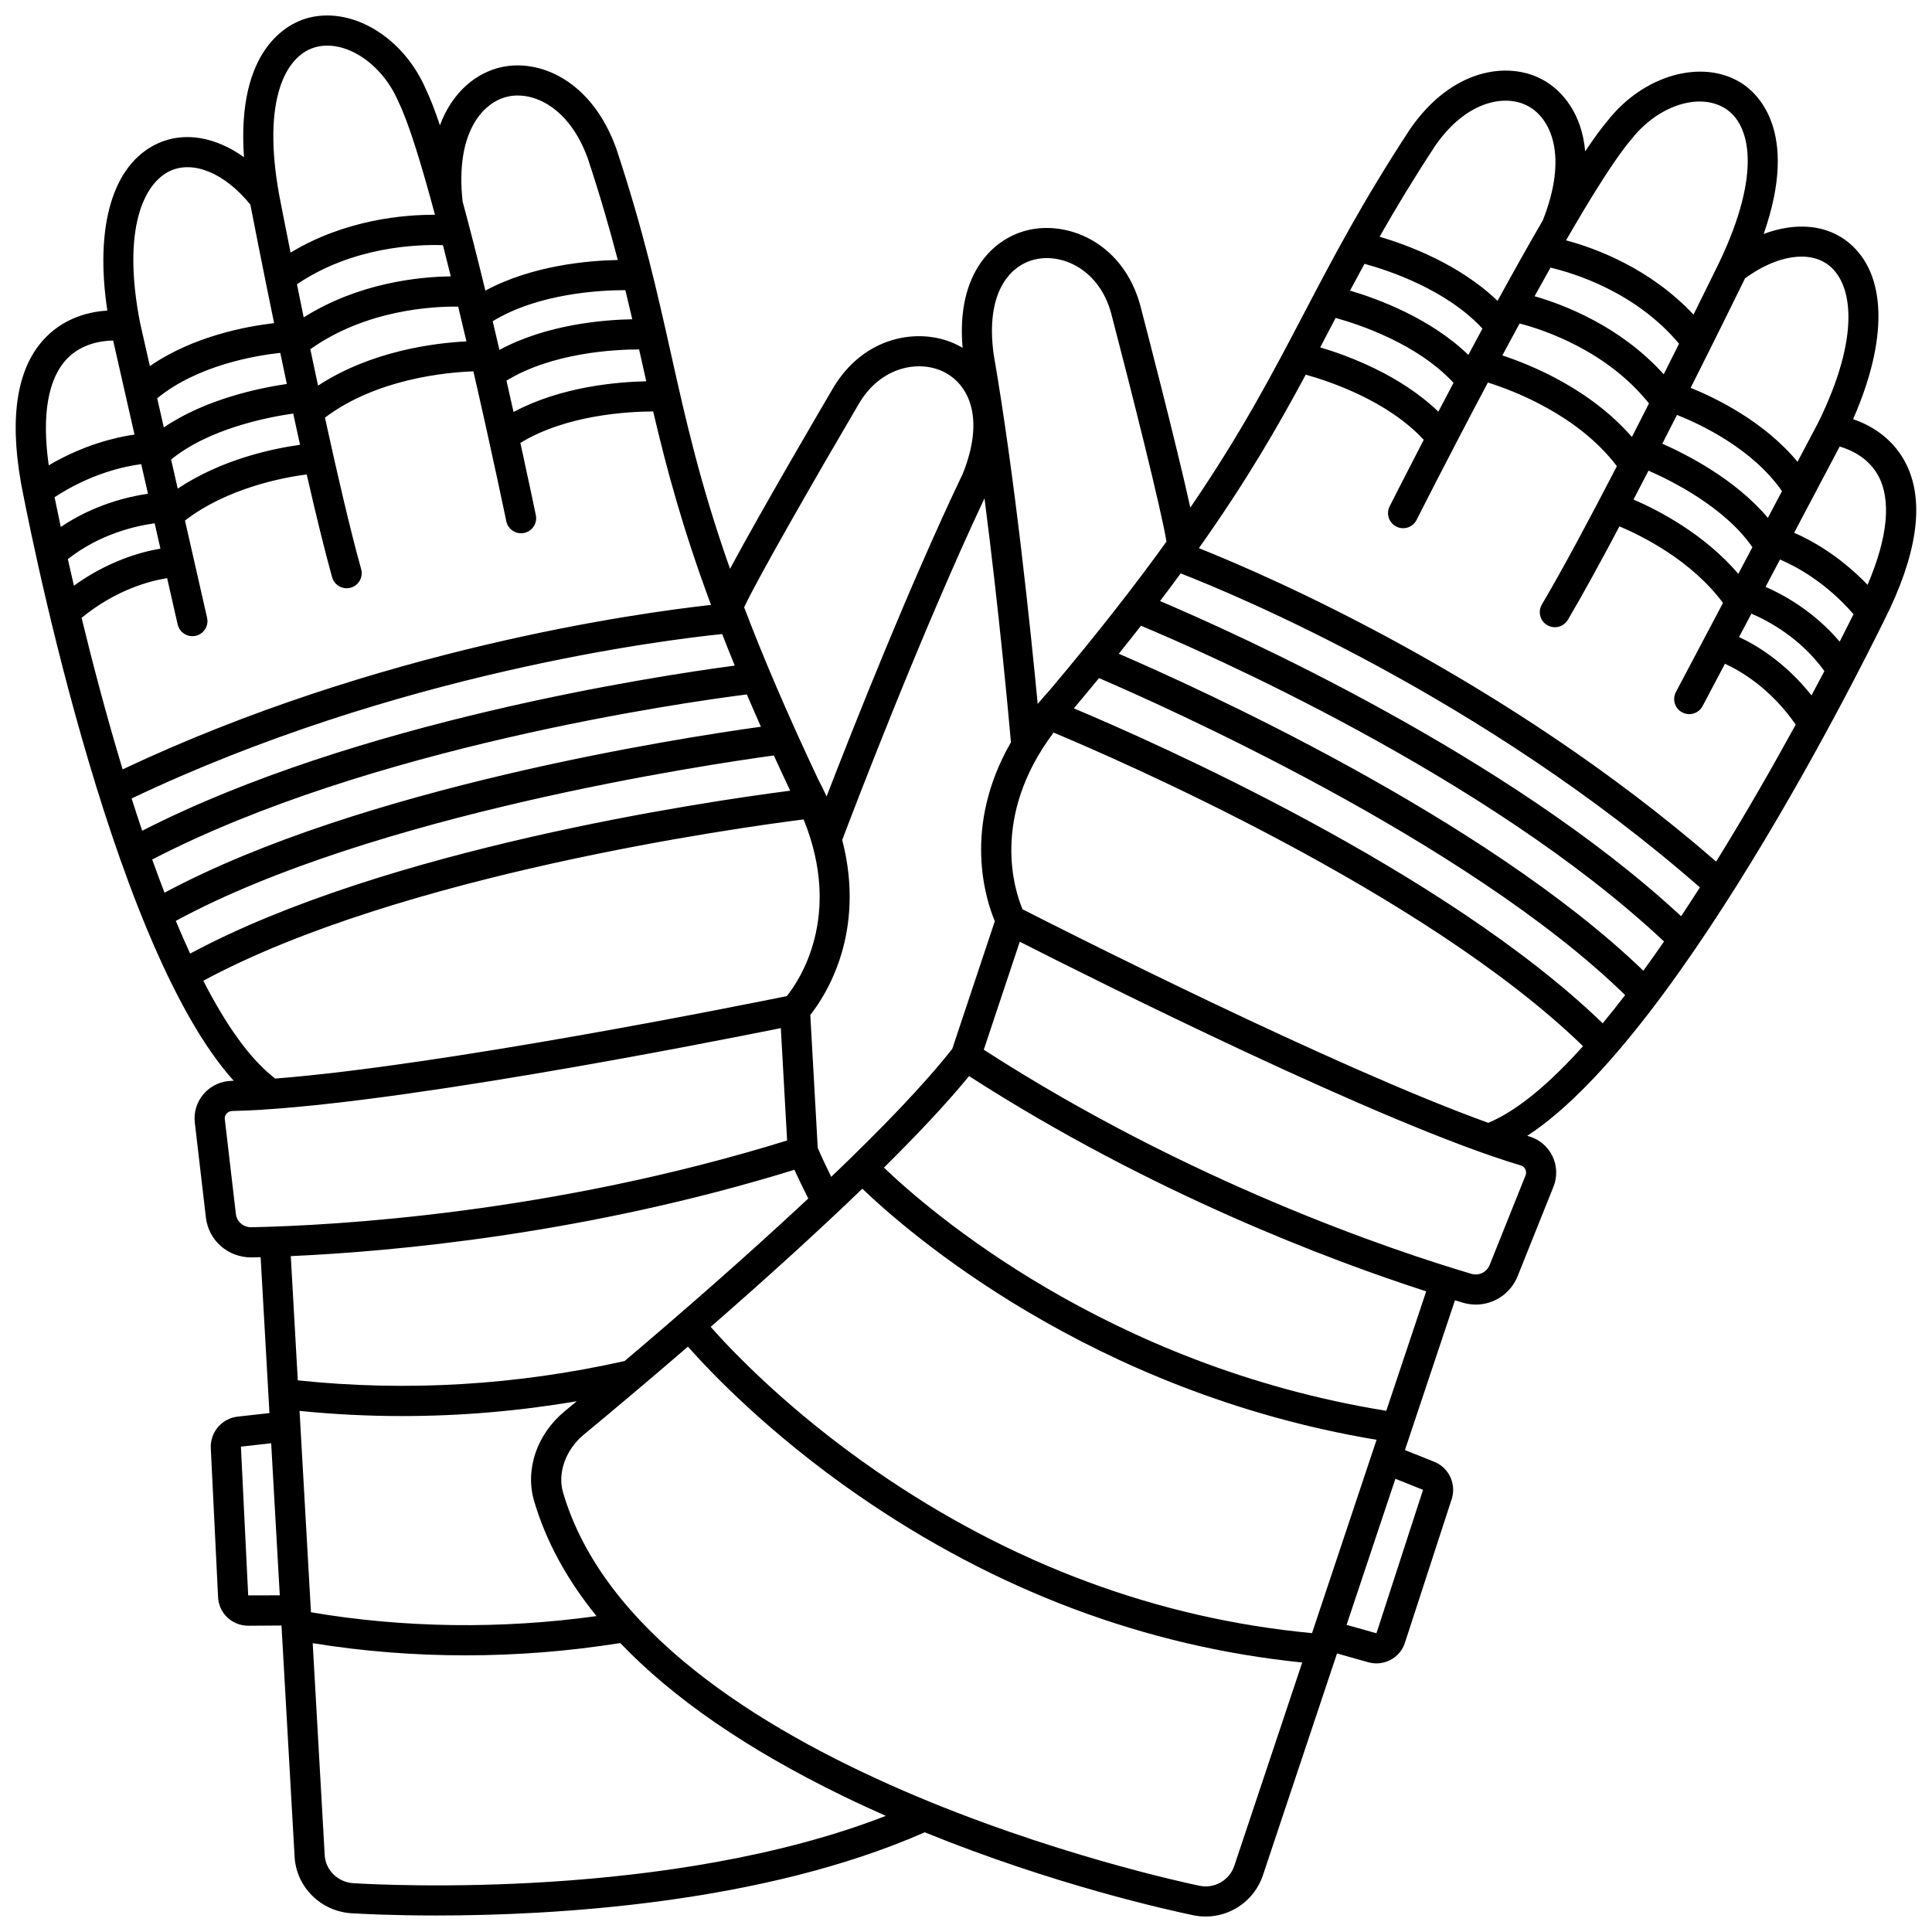 <?xml version="1.0" encoding="UTF-8"?>
<!-- Uploaded to: SVG Repo, www.svgrepo.com, Generator: SVG Repo Mixer Tools -->
<svg width="800px" height="800px" version="1.1" viewBox="144 144 512 512" xmlns="http://www.w3.org/2000/svg">
 <defs>
  <clipPath id="a">
   <path d="m148.09 148.09h503.81v503.81h-503.81z"/>
  </clipPath>
 </defs>
 <g clip-path="url(#a)">
  <path d="m635.09 255.07c9.293-21.113 8.957-38.383-1.102-46.727-5.844-4.848-14.09-5.543-22.594-2.34 9.617-27.496-1.867-37.5-6.031-40.078-10.332-6.398-25.793-2.019-35.242 9.969-1.703 1.98-3.75 4.801-6.035 8.227-0.828-9.727-5.809-16.086-11.414-19.082-9.109-4.867-23.926-2.852-34.98 13.16-12.543 19.102-20.496 34.285-28.188 48.973-8.387 16.012-16.496 31.496-30.055 51.348-3.758-17.082-12.086-49.074-13.266-53.594-4.379-16.035-18.301-22.312-29.176-20.074-9.574 1.969-19.676 11.371-17.902 31.332-0.488-0.293-0.98-0.566-1.477-0.809-9.805-4.832-24.66-2.438-32.883 11.523-2.344 3.992-19.078 32.523-27.281 47.844-7.953-22.566-11.742-39.512-15.656-57.035-3.586-16.047-7.293-32.645-14.465-54.273-6.519-18.207-20.461-23.961-30.656-21.602-6.219 1.438-12.73 6.262-16.098 15.375-1.332-3.945-2.598-7.227-3.746-9.602-6.066-14.035-20.031-22.238-31.828-18.676-4.691 1.414-18.387 8.078-16.355 36.73-7.535-5.398-15.863-6.879-22.914-3.621-11.848 5.465-16.688 21.84-13.301 44.262-4.504 0.285-10.98 1.723-16.199 6.981-7.606 7.66-9.863 20.633-6.703 38.586 0.988 5.289 23.039 121.66 56.402 158.55-0.184 0.004-0.379 0.012-0.562 0.016-2.84 0.059-5.531 1.312-7.383 3.441-1.828 2.098-2.691 4.879-2.371 7.629l2.941 25.164c0.707 6.059 5.836 10.555 11.984 10.555 0.086 0 0.172 0 0.262-0.004 0.715-0.016 1.465-0.031 2.254-0.055l2.34 41.316-8.328 0.93c-4.156 0.414-7.328 3.977-7.227 8.207l1.93 39.457c0.105 4.352 3.633 7.766 8.062 7.766l8.754-0.059 3.477 61.355c0.484 7.996 6.973 14.402 15.09 14.898 2.57 0.156 10.727 0.594 22.441 0.594 30.816 0 86.258-3.027 129.46-22.047 34.191 13.902 64.492 20.598 71.207 21.988 1.086 0.227 2.172 0.332 3.242 0.332 6.727 0 12.918-4.273 15.152-10.879l19.652-58.836 8.316 2.336c0.719 0.195 1.441 0.289 2.152 0.289 3.445 0 6.566-2.219 7.582-5.617l12.402-38.094c1.188-3.973-0.91-8.258-4.734-9.73l-7.715-3.086 13.254-39.684c0.727 0.219 1.426 0.43 2.09 0.625 1.148 0.34 2.305 0.504 3.441 0.504 4.781 0 9.215-2.871 11.086-7.543l9.504-23.727c1.043-2.606 0.941-5.551-0.281-8.074-1.219-2.516-3.453-4.414-6.129-5.211-0.18-0.055-0.371-0.113-0.555-0.168 41.656-27.102 93.742-134.77 96.109-139.7 7.84-16.75 9.086-30.027 3.707-39.469-3.598-6.293-9.293-9.328-13.469-10.766zm-6.203-40.574c5.961 4.945 8.289 18.438-3.031 41.48l-5.492 10.398c-8.883-10.699-21.652-16.898-28.32-19.594 7.16-14.23 12.82-25.766 14.414-29.023 8.52-6.231 17.285-7.527 22.43-3.262zm-48.016 54.23c6.297 2.754 20.238 9.746 27.535 20.285l-3.731 7.059c-9.109-10.648-21.344-16.918-27.777-19.688 1.324-2.535 2.648-5.098 3.973-7.656zm-4.398-8.93c-11.012-12.645-26.492-19.023-34.336-21.605 1.504-2.801 3.031-5.633 4.574-8.465 6.477 1.688 23.047 7.176 34.289 21.184-1.477 2.914-2.992 5.891-4.527 8.887zm8.059 1.793c1.316-2.578 2.617-5.129 3.883-7.637 6.184 2.457 20.004 8.93 27.832 20.203l-3.742 7.082c-8.543-10.168-21.391-16.746-27.973-19.648zm-8.305-80.543c0.043-0.047 0.082-0.098 0.121-0.148 6.973-8.887 17.867-12.48 24.805-8.184 6.68 4.137 9.805 17-1.449 40.645-0.09 0.184-2.766 5.672-6.906 14.012-11.527-12.293-25.98-17.59-33.781-19.676 6.914-11.969 13.176-21.977 17.211-26.648zm12.738 54.039c-1.281 2.562-2.641 5.277-4.059 8.098-11.523-12.754-26.395-18.434-34.23-20.68 1.414-2.559 2.828-5.094 4.227-7.578 6.289 1.484 22.586 6.469 34.062 20.16zm-64.645-52.422c8.219-11.902 18.504-13.824 24.582-10.574 6.07 3.246 10.75 13.121 3.973 30.281-3.894 6.695-7.984 14.004-12.012 21.363-10.062-9.719-23.832-14.809-31.258-17 4.231-7.441 8.992-15.352 14.715-24.07zm-18.715 31.25c6.289 1.715 21.652 6.769 31.266 17.168-1.266 2.344-2.516 4.672-3.738 6.965-10.121-9.754-23.977-14.852-31.359-17.027 1.246-2.336 2.516-4.699 3.832-7.106zm-9.023 16.965c0.457-0.871 0.914-1.746 1.375-2.621 6.34 1.75 21.68 6.852 31.242 17.199-1.391 2.633-2.734 5.191-4.016 7.637-10.121-9.742-23.953-14.852-31.316-17.035 0.906-1.727 1.809-3.449 2.715-5.18zm-77.965-18.199c7.312-1.504 16.758 3.016 19.844 14.309 5.406 20.711 13.387 52.457 14.664 60.543-8.195 11.391-18.188 24.238-30.887 39.312-1.152 1.242-2.215 2.481-3.234 3.719-1.824-19.16-6.059-60.207-11.664-92.621-2.285-16.441 4.324-23.832 11.277-25.262zm-6.707 128.04c-12.941 22.477-6.644 41.766-4.269 47.398l-11.273 33.824c-7.617 9.691-19.199 21.633-32.086 33.938-1.352-2.742-2.559-5.324-3.57-7.676l-1.973-35.227c1.941-2.453 5.836-8.07 8.281-16.312 2.141-7.215 3.445-17.535 0.176-30.062 3.012-7.965 20.84-54.723 37.707-90.547 3.887 30.082 6.453 58.391 7.008 64.664zm-40.273-89.77c5.773-9.805 15.879-11.648 22.457-8.406 6.418 3.164 11.105 11.91 5.062 26.977-14.133 29.57-29.234 67.762-36.102 85.539-0.676-1.484-1.41-2.992-2.227-4.519-8.352-17.703-14.668-32.582-19.621-45.602 3.43-7.441 19.648-35.641 30.43-53.988zm-57.629-11.5c0.418 1.871 0.836 3.734 1.254 5.598-7.766 0.16-22.68 1.43-35.168 8.141-0.594-2.664-1.219-5.445-1.871-8.316 12.133-7.41 28.52-8.262 35.148-8.273 0.215 0.953 0.426 1.902 0.637 2.852zm-2.449-10.844c-7.781 0.145-22.711 1.395-35.203 8.117-0.582-2.5-1.176-5.043-1.781-7.602 12.168-7.418 28.586-8.23 35.16-8.23 0.637 2.621 1.242 5.184 1.824 7.715zm-33.07-58.988c6.852-1.586 16.457 2.902 21.297 16.418 3.266 9.848 5.801 18.656 7.938 26.863-7.824 0.152-22.668 1.414-35.094 8.117-1.969-8.102-4.012-16.176-6.031-23.609h0.004c-2-18.016 5.152-26.23 11.887-27.789zm-13.066 55.641c0.742 3.086 1.473 6.164 2.188 9.211-8.336 0.418-25.195 2.469-39.328 11.727-0.695-3.258-1.379-6.492-2.043-9.652 14.754-10.477 32.441-11.371 39.184-11.285zm-4.039-16.285c0.695 2.715 1.391 5.481 2.082 8.27-8.238 0.094-24.312 1.633-38.98 10.863-0.629-3.055-1.23-5.996-1.793-8.773 14.898-10.105 32.184-10.59 38.691-10.359zm-39.684 44.621c0.602 2.769 1.207 5.539 1.816 8.285-7.016 0.965-20.672 3.766-32.418 11.609l-1.75-7.699c9.973-8.184 25.504-11.215 32.352-12.195zm-34.285 3.68-1.754-7.727c10.688-8.746 25.957-11.312 32.617-12.035 0.566 2.703 1.145 5.457 1.738 8.242-7.199 1.051-21.543 3.988-32.602 11.52zm39.91-100.69c7.856-2.371 17.82 4.031 22.215 14.27 0.027 0.059 0.055 0.117 0.082 0.176 2.688 5.508 6.113 16.672 9.652 29.891-8.16-0.047-23.715 1.23-38.273 10.02-1.812-9.059-2.961-15-2.996-15.188-4.641-25.406 1.773-36.891 9.32-39.168zm-38.23 32.711c6.215-2.867 14.516 0.637 21.246 8.914 0.68 3.5 3.117 15.977 6.301 31.426-7.227 0.832-21.391 3.426-32.922 11.379l-2.59-11.41c-4.856-24.766 0.93-37.062 7.965-40.309zm-27.23 49.672c3.871-3.941 9.055-4.672 12.121-4.723l5.66 24.914c-5.078 0.734-13.516 2.738-22.73 8.156-1.891-13.336-0.199-23.102 4.949-28.348zm-3.402 36.801c9.492-6.231 18.422-8.172 22.965-8.773l1.785 7.852c-5.363 0.773-14.375 2.918-23.105 8.801-0.672-3.133-1.219-5.781-1.645-7.879zm3.516 16.41c8.543-6.746 18.156-8.844 23.012-9.492l1.523 6.711c-5.176 0.867-13.824 3.258-22.926 9.816-0.57-2.465-1.109-4.816-1.609-7.035zm3.641 15.555c9.113-7.461 18.094-9.793 22.676-10.516l2.785 12.266c0.422 1.855 2.066 3.113 3.894 3.113 0.293 0 0.59-0.031 0.891-0.102 2.152-0.488 3.5-2.629 3.012-4.781l-5.856-25.77c11.172-8.574 25.793-11.371 32.262-12.219 2.359 10.344 4.688 19.938 6.727 27.246 0.492 1.766 2.098 2.922 3.848 2.922 0.355 0 0.719-0.047 1.078-0.148 2.125-0.594 3.367-2.797 2.773-4.922-2.859-10.246-6.305-25.074-9.594-40.148 13.695-10.316 32.164-12.008 39.34-12.262 4.934 21.488 8.633 39.32 8.719 39.723 0.445 2.16 2.562 3.551 4.723 3.102 2.16-0.449 3.551-2.562 3.102-4.723-0.215-1.035-1.762-8.477-4.094-19.145 12.148-7.434 28.57-8.309 35.191-8.332 3.535 15.105 7.773 30.938 15.328 51.273-19.258 2.121-88.051 11.555-155.93 43.578-4.273-14.133-7.938-28.074-10.875-40.156zm13.266 47.867c70.012-33.281 141.31-42.023 156.49-43.57 1.059 2.703 2.172 5.488 3.352 8.359-21.031 2.793-100.57 14.852-157.04 43.77-0.961-2.84-1.895-5.695-2.805-8.559zm5.449 16.18c57.59-29.863 140.98-41.637 157.59-43.75 1.184 2.773 2.426 5.629 3.727 8.562-22.113 3.062-106.07 16.113-158.05 43.984-1.109-2.883-2.199-5.82-3.266-8.797zm6.262 16.262c52.125-28.266 141.32-41.496 158.48-43.836 1.379 3.023 2.824 6.133 4.332 9.336-22.68 2.926-107.18 15.316-159.02 43.172-1.289-2.801-2.555-5.695-3.793-8.672zm7.285 15.867c52.141-28.129 141.74-40.559 159.09-42.754 10.434 25.754-1.23 42.809-4.461 46.824-11.301 2.301-91.461 18.418-135.57 21.848-6.75-5.141-13.145-14.375-19.059-25.918zm11.891 162.88-1.926-39.422 8.02-0.891 2.281 40.301zm0.879-97.559h-0.09c-2.082 0-3.812-1.484-4.047-3.488l-2.941-25.164c-0.082-0.711 0.25-1.215 0.457-1.449 0.223-0.254 0.715-0.684 1.527-0.703 38.484-0.812 124.41-17.738 145.37-21.969l1.668 29.781c-62.508 19.367-119.92 22.539-141.94 22.992zm10.41 7.652c27-1.203 78.25-5.824 133.47-22.879 1.078 2.375 2.312 4.926 3.672 7.613-16.539 15.469-34.473 31.043-48.664 43.066-28.715 6.445-57.832 8.164-86.621 5.125zm5.348 94.383-3.023-53.363c9.043 0.91 18.113 1.367 27.195 1.367 15.434 0 30.891-1.312 46.27-3.93-1.121 0.934-2.211 1.836-3.215 2.668-7.367 6.098-10.539 15.43-8.086 23.781 3.121 10.613 8.652 20.785 16.535 30.492-25.207 3.512-51.172 3.164-75.676-1.016zm11.246 71.801c-4.094-0.254-7.363-3.438-7.602-7.391l-3.184-56.219c13.203 2.144 26.801 3.227 40.465 3.227 13.723 0 27.512-1.094 41.043-3.262 13.988 14.641 33.594 28.145 58.703 40.387 3.898 1.898 7.797 3.703 11.676 5.418-57.215 22.219-132.33 18.375-141.1 17.84zm233.44-4.582c-1.293 3.82-5.246 6.082-9.195 5.266-6-1.242-147.24-31.281-168.68-104.21-1.527-5.199 0.688-11.375 5.512-15.367 6.898-5.707 16.656-13.879 27.578-23.301 5.84 6.606 21.359 22.977 45.215 39.461 36.363 25.129 75.895 39.996 117.58 44.246zm20.605-61.688c-40.988-3.863-79.879-18.332-115.64-43.043-23.188-16.023-38.148-31.812-43.723-38.121 13.105-11.422 27.375-24.246 40.191-36.617 11.875 11.402 60.43 53.906 136.28 66.543zm29.375-37.992c0.016 0 0.059-0.086 0.074-0.074l-12.375 38.102-7.914-2.223 12.934-38.719zm-9.691-20.93c-74.223-11.977-121.57-53.355-133.13-64.445 8.773-8.684 16.613-16.996 22.555-24.254 48.102 30.973 95.715 48.828 121.15 57.047zm36.898-62.375-9.504 23.727c-0.773 1.93-2.852 2.934-4.836 2.352-20.875-6.184-74.777-24.238-129.23-59.391l9.539-28.621c18.977 9.645 96.309 48.465 132.77 59.281 0.723 0.215 1.066 0.738 1.207 1.027 0.148 0.301 0.344 0.906 0.059 1.625zm-9.879-13.938c-41.121-14.836-113.15-51.355-123.42-56.598-2.031-4.801-8.586-24.461 8.227-46.82 16.098 6.723 98.117 42.152 140.31 83.105-8.727 9.715-17.293 17.059-25.113 20.312zm30.332-26.379c-42.051-40.617-119.3-74.699-140.15-83.461 2.309-2.742 4.527-5.414 6.664-8.016 15.895 6.824 97.312 42.934 139.43 83.996-1.98 2.582-3.965 5.082-5.949 7.481zm10.766-13.938c-42.188-40.672-118.73-75.25-139.01-83.996 2.039-2.539 4-5.012 5.883-7.422 15.418 6.449 91.691 39.637 138.61 83.676-1.812 2.625-3.641 5.211-5.481 7.742zm10.012-14.441c-46.172-42.852-118.77-75.316-138.09-83.523 1.906-2.508 3.723-4.945 5.469-7.32 14.184 5.516 79.762 32.621 137.6 83.207-1.637 2.562-3.297 5.109-4.977 7.637zm9.285-14.484c-56.199-48.844-119.26-75.957-137.08-83.051 12.645-17.855 20.91-32.18 28.316-45.98 6.332 1.762 21.699 6.898 31.27 17.27-5.082 9.805-8.551 16.672-9.031 17.625-0.996 1.973-0.203 4.375 1.77 5.367 1.973 0.992 4.375 0.203 5.367-1.77 0.188-0.371 8.469-16.77 18.898-36.406 6.805 2.133 23.902 8.598 34.18 22.176-7.164 13.84-14.406 27.402-19.871 36.641-1.121 1.898-0.492 4.352 1.406 5.473 0.637 0.375 1.34 0.555 2.031 0.555 1.367 0 2.699-0.703 3.445-1.961 3.891-6.582 8.668-15.312 13.672-24.77 5.957 2.516 19.082 9.02 27.438 20.289l-12.473 23.613c-1.031 1.953-0.285 4.371 1.668 5.398 0.594 0.312 1.234 0.465 1.863 0.465 1.434 0 2.82-0.773 3.535-2.133l5.926-11.219c4.184 1.91 12.082 6.519 18.754 16.121-6.027 11.016-13.238 23.645-21.082 36.297zm25.273-44.039c-6.918-8.699-14.5-13.266-19.203-15.461l3.273-6.199c4.469 1.91 13.027 6.457 19.344 15.215-1.066 2.035-2.207 4.191-3.414 6.445zm7.465-14.238c-6.746-7.953-14.734-12.367-19.641-14.523l3.824-7.242c4.18 1.781 12.133 5.996 19.492 14.5-0.965 1.934-2.199 4.379-3.676 7.266zm7.387-15.059c-7.324-7.633-14.809-11.766-19.453-13.805l12.066-22.844c2.848 0.836 7.434 2.84 10.07 7.469 3.688 6.465 2.742 16.523-2.684 29.18z"/>
 </g>
</svg>